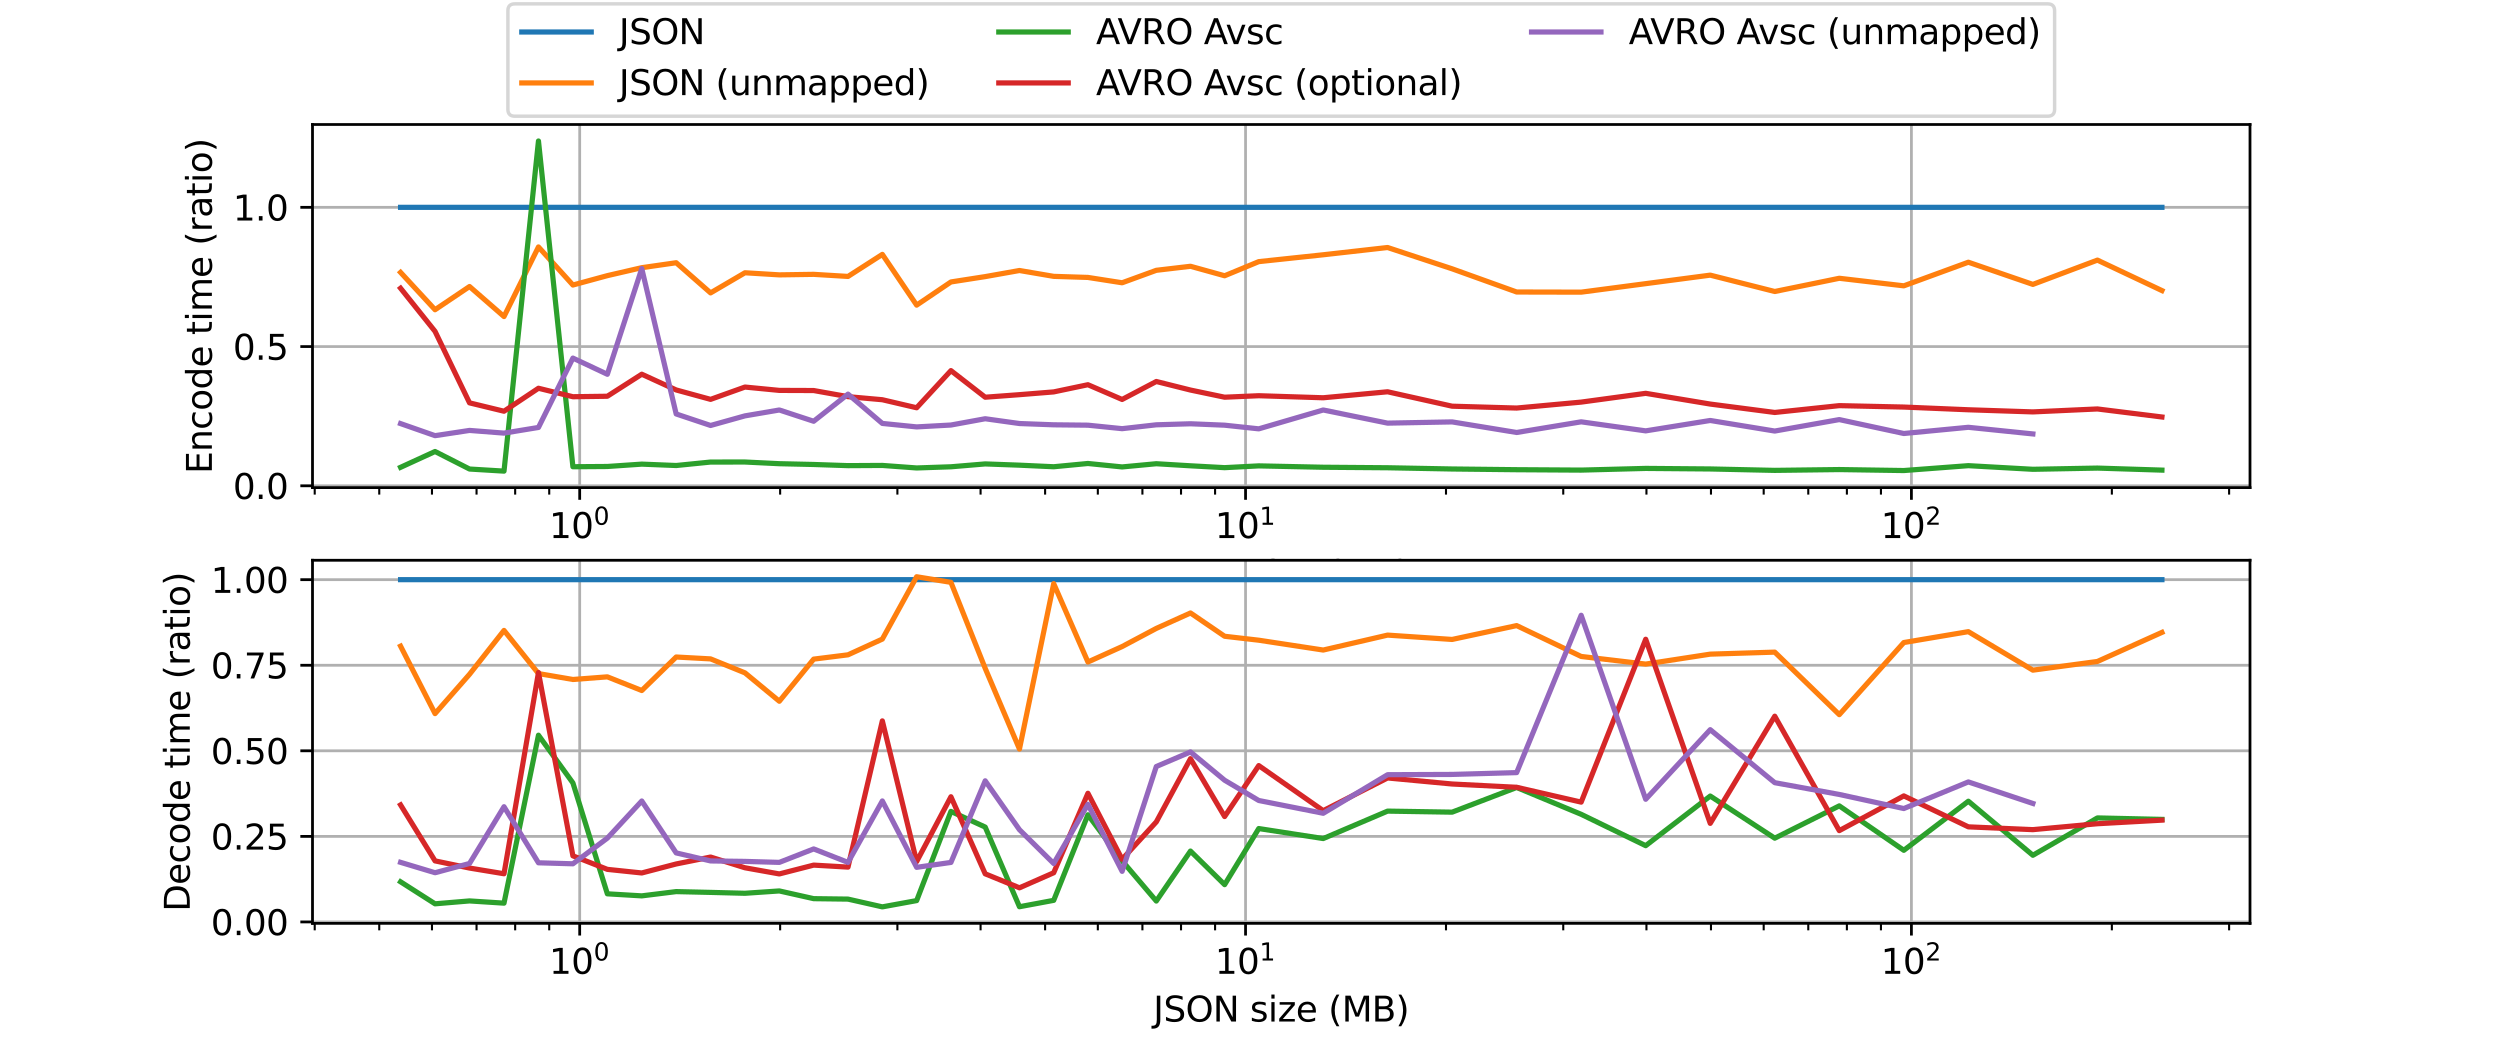 <?xml version="1.0" encoding="utf-8" standalone="no"?>
<!DOCTYPE svg PUBLIC "-//W3C//DTD SVG 1.1//EN"
  "http://www.w3.org/Graphics/SVG/1.1/DTD/svg11.dtd">
<svg xmlns:xlink="http://www.w3.org/1999/xlink" width="720pt" height="298.8pt" viewBox="0 0 720 298.8" xmlns="http://www.w3.org/2000/svg" version="1.1">
 <defs>
  <style type="text/css">*{stroke-linejoin: round; stroke-linecap: butt}</style>
 </defs>
 <g id="figure_1">
  <g id="patch_1">
   <path d="M 0 298.8 
L 720 298.8 
L 720 0 
L 0 0 
z
" style="fill: #ffffff"/>
  </g>
  <g id="axes_1">
   <g id="patch_2">
    <path d="M 90 140.436 
L 648 140.436 
L 648 35.856 
L 90 35.856 
z
" style="fill: #ffffff"/>
   </g>
   <g id="matplotlib.axis_1">
    <g id="xtick_1">
     <g id="line2d_1">
      <path d="M 166.951 140.436 
L 166.951 35.856 
" clip-path="url(#pbade0408e9)" style="fill: none; stroke: #b0b0b0; stroke-width: 0.8; stroke-linecap: square"/>
     </g>
     <g id="line2d_2">
      <defs>
       <path id="m03228a5af7" d="M 0 0 
L 0 3.5 
" style="stroke: #000000; stroke-width: 0.8"/>
      </defs>
      <g>
       <use xlink:href="#m03228a5af7" x="166.951" y="140.436" style="stroke: #000000; stroke-width: 0.8"/>
      </g>
     </g>
     <g id="text_1">
      <!-- $\mathdefault{10^{0}}$ -->
      <g transform="translate(158.151 155.034)scale(0.1 -0.1)">
       <defs>
        <path id="DejaVuSans-31" d="M 794 531 
L 1825 531 
L 1825 4091 
L 703 3866 
L 703 4441 
L 1819 4666 
L 2450 4666 
L 2450 531 
L 3481 531 
L 3481 0 
L 794 0 
L 794 531 
z
" transform="scale(0.016)"/>
        <path id="DejaVuSans-30" d="M 2034 4250 
Q 1547 4250 1301 3770 
Q 1056 3291 1056 2328 
Q 1056 1369 1301 889 
Q 1547 409 2034 409 
Q 2525 409 2770 889 
Q 3016 1369 3016 2328 
Q 3016 3291 2770 3770 
Q 2525 4250 2034 4250 
z
M 2034 4750 
Q 2819 4750 3233 4129 
Q 3647 3509 3647 2328 
Q 3647 1150 3233 529 
Q 2819 -91 2034 -91 
Q 1250 -91 836 529 
Q 422 1150 422 2328 
Q 422 3509 836 4129 
Q 1250 4750 2034 4750 
z
" transform="scale(0.016)"/>
       </defs>
       <use xlink:href="#DejaVuSans-31" transform="translate(0 0.766)"/>
       <use xlink:href="#DejaVuSans-30" transform="translate(63.623 0.766)"/>
       <use xlink:href="#DejaVuSans-30" transform="translate(128.203 39.047)scale(0.7)"/>
      </g>
     </g>
    </g>
    <g id="xtick_2">
     <g id="line2d_3">
      <path d="M 358.719 140.436 
L 358.719 35.856 
" clip-path="url(#pbade0408e9)" style="fill: none; stroke: #b0b0b0; stroke-width: 0.8; stroke-linecap: square"/>
     </g>
     <g id="line2d_4">
      <g>
       <use xlink:href="#m03228a5af7" x="358.719" y="140.436" style="stroke: #000000; stroke-width: 0.8"/>
      </g>
     </g>
     <g id="text_2">
      <!-- $\mathdefault{10^{1}}$ -->
      <g transform="translate(349.919 155.034)scale(0.1 -0.1)">
       <use xlink:href="#DejaVuSans-31" transform="translate(0 0.684)"/>
       <use xlink:href="#DejaVuSans-30" transform="translate(63.623 0.684)"/>
       <use xlink:href="#DejaVuSans-31" transform="translate(128.203 38.966)scale(0.7)"/>
      </g>
     </g>
    </g>
    <g id="xtick_3">
     <g id="line2d_5">
      <path d="M 550.487 140.436 
L 550.487 35.856 
" clip-path="url(#pbade0408e9)" style="fill: none; stroke: #b0b0b0; stroke-width: 0.8; stroke-linecap: square"/>
     </g>
     <g id="line2d_6">
      <g>
       <use xlink:href="#m03228a5af7" x="550.487" y="140.436" style="stroke: #000000; stroke-width: 0.8"/>
      </g>
     </g>
     <g id="text_3">
      <!-- $\mathdefault{10^{2}}$ -->
      <g transform="translate(541.687 155.034)scale(0.1 -0.1)">
       <defs>
        <path id="DejaVuSans-32" d="M 1228 531 
L 3431 531 
L 3431 0 
L 469 0 
L 469 531 
Q 828 903 1448 1529 
Q 2069 2156 2228 2338 
Q 2531 2678 2651 2914 
Q 2772 3150 2772 3378 
Q 2772 3750 2511 3984 
Q 2250 4219 1831 4219 
Q 1534 4219 1204 4116 
Q 875 4013 500 3803 
L 500 4441 
Q 881 4594 1212 4672 
Q 1544 4750 1819 4750 
Q 2544 4750 2975 4387 
Q 3406 4025 3406 3419 
Q 3406 3131 3298 2873 
Q 3191 2616 2906 2266 
Q 2828 2175 2409 1742 
Q 1991 1309 1228 531 
z
" transform="scale(0.016)"/>
       </defs>
       <use xlink:href="#DejaVuSans-31" transform="translate(0 0.766)"/>
       <use xlink:href="#DejaVuSans-30" transform="translate(63.623 0.766)"/>
       <use xlink:href="#DejaVuSans-32" transform="translate(128.203 39.047)scale(0.7)"/>
      </g>
     </g>
    </g>
    <g id="xtick_4">
     <g id="line2d_7">
      <defs>
       <path id="m20102ec4b7" d="M 0 0 
L 0 2 
" style="stroke: #000000; stroke-width: 0.6"/>
      </defs>
      <g>
       <use xlink:href="#m20102ec4b7" x="90.639" y="140.436" style="stroke: #000000; stroke-width: 0.6"/>
      </g>
     </g>
    </g>
    <g id="xtick_5">
     <g id="line2d_8">
      <g>
       <use xlink:href="#m20102ec4b7" x="109.223" y="140.436" style="stroke: #000000; stroke-width: 0.6"/>
      </g>
     </g>
    </g>
    <g id="xtick_6">
     <g id="line2d_9">
      <g>
       <use xlink:href="#m20102ec4b7" x="124.408" y="140.436" style="stroke: #000000; stroke-width: 0.6"/>
      </g>
     </g>
    </g>
    <g id="xtick_7">
     <g id="line2d_10">
      <g>
       <use xlink:href="#m20102ec4b7" x="137.246" y="140.436" style="stroke: #000000; stroke-width: 0.6"/>
      </g>
     </g>
    </g>
    <g id="xtick_8">
     <g id="line2d_11">
      <g>
       <use xlink:href="#m20102ec4b7" x="148.367" y="140.436" style="stroke: #000000; stroke-width: 0.6"/>
      </g>
     </g>
    </g>
    <g id="xtick_9">
     <g id="line2d_12">
      <g>
       <use xlink:href="#m20102ec4b7" x="158.176" y="140.436" style="stroke: #000000; stroke-width: 0.6"/>
      </g>
     </g>
    </g>
    <g id="xtick_10">
     <g id="line2d_13">
      <g>
       <use xlink:href="#m20102ec4b7" x="224.679" y="140.436" style="stroke: #000000; stroke-width: 0.6"/>
      </g>
     </g>
    </g>
    <g id="xtick_11">
     <g id="line2d_14">
      <g>
       <use xlink:href="#m20102ec4b7" x="258.448" y="140.436" style="stroke: #000000; stroke-width: 0.6"/>
      </g>
     </g>
    </g>
    <g id="xtick_12">
     <g id="line2d_15">
      <g>
       <use xlink:href="#m20102ec4b7" x="282.407" y="140.436" style="stroke: #000000; stroke-width: 0.6"/>
      </g>
     </g>
    </g>
    <g id="xtick_13">
     <g id="line2d_16">
      <g>
       <use xlink:href="#m20102ec4b7" x="300.991" y="140.436" style="stroke: #000000; stroke-width: 0.6"/>
      </g>
     </g>
    </g>
    <g id="xtick_14">
     <g id="line2d_17">
      <g>
       <use xlink:href="#m20102ec4b7" x="316.175" y="140.436" style="stroke: #000000; stroke-width: 0.6"/>
      </g>
     </g>
    </g>
    <g id="xtick_15">
     <g id="line2d_18">
      <g>
       <use xlink:href="#m20102ec4b7" x="329.014" y="140.436" style="stroke: #000000; stroke-width: 0.6"/>
      </g>
     </g>
    </g>
    <g id="xtick_16">
     <g id="line2d_19">
      <g>
       <use xlink:href="#m20102ec4b7" x="340.135" y="140.436" style="stroke: #000000; stroke-width: 0.6"/>
      </g>
     </g>
    </g>
    <g id="xtick_17">
     <g id="line2d_20">
      <g>
       <use xlink:href="#m20102ec4b7" x="349.944" y="140.436" style="stroke: #000000; stroke-width: 0.6"/>
      </g>
     </g>
    </g>
    <g id="xtick_18">
     <g id="line2d_21">
      <g>
       <use xlink:href="#m20102ec4b7" x="416.447" y="140.436" style="stroke: #000000; stroke-width: 0.6"/>
      </g>
     </g>
    </g>
    <g id="xtick_19">
     <g id="line2d_22">
      <g>
       <use xlink:href="#m20102ec4b7" x="450.215" y="140.436" style="stroke: #000000; stroke-width: 0.6"/>
      </g>
     </g>
    </g>
    <g id="xtick_20">
     <g id="line2d_23">
      <g>
       <use xlink:href="#m20102ec4b7" x="474.175" y="140.436" style="stroke: #000000; stroke-width: 0.6"/>
      </g>
     </g>
    </g>
    <g id="xtick_21">
     <g id="line2d_24">
      <g>
       <use xlink:href="#m20102ec4b7" x="492.759" y="140.436" style="stroke: #000000; stroke-width: 0.6"/>
      </g>
     </g>
    </g>
    <g id="xtick_22">
     <g id="line2d_25">
      <g>
       <use xlink:href="#m20102ec4b7" x="507.943" y="140.436" style="stroke: #000000; stroke-width: 0.6"/>
      </g>
     </g>
    </g>
    <g id="xtick_23">
     <g id="line2d_26">
      <g>
       <use xlink:href="#m20102ec4b7" x="520.782" y="140.436" style="stroke: #000000; stroke-width: 0.6"/>
      </g>
     </g>
    </g>
    <g id="xtick_24">
     <g id="line2d_27">
      <g>
       <use xlink:href="#m20102ec4b7" x="531.903" y="140.436" style="stroke: #000000; stroke-width: 0.6"/>
      </g>
     </g>
    </g>
    <g id="xtick_25">
     <g id="line2d_28">
      <g>
       <use xlink:href="#m20102ec4b7" x="541.712" y="140.436" style="stroke: #000000; stroke-width: 0.6"/>
      </g>
     </g>
    </g>
    <g id="xtick_26">
     <g id="line2d_29">
      <g>
       <use xlink:href="#m20102ec4b7" x="608.215" y="140.436" style="stroke: #000000; stroke-width: 0.6"/>
      </g>
     </g>
    </g>
    <g id="xtick_27">
     <g id="line2d_30">
      <g>
       <use xlink:href="#m20102ec4b7" x="641.983" y="140.436" style="stroke: #000000; stroke-width: 0.6"/>
      </g>
     </g>
    </g>
    <g id="text_4">
     <!-- JSON size (MB) -->
     <g transform="translate(332.155 168.713)scale(0.1 -0.1)">
      <defs>
       <path id="DejaVuSans-4a" d="M 628 4666 
L 1259 4666 
L 1259 325 
Q 1259 -519 939 -900 
Q 619 -1281 -91 -1281 
L -331 -1281 
L -331 -750 
L -134 -750 
Q 284 -750 456 -515 
Q 628 -281 628 325 
L 628 4666 
z
" transform="scale(0.016)"/>
       <path id="DejaVuSans-53" d="M 3425 4513 
L 3425 3897 
Q 3066 4069 2747 4153 
Q 2428 4238 2131 4238 
Q 1616 4238 1336 4038 
Q 1056 3838 1056 3469 
Q 1056 3159 1242 3001 
Q 1428 2844 1947 2747 
L 2328 2669 
Q 3034 2534 3370 2195 
Q 3706 1856 3706 1288 
Q 3706 609 3251 259 
Q 2797 -91 1919 -91 
Q 1588 -91 1214 -16 
Q 841 59 441 206 
L 441 856 
Q 825 641 1194 531 
Q 1563 422 1919 422 
Q 2459 422 2753 634 
Q 3047 847 3047 1241 
Q 3047 1584 2836 1778 
Q 2625 1972 2144 2069 
L 1759 2144 
Q 1053 2284 737 2584 
Q 422 2884 422 3419 
Q 422 4038 858 4394 
Q 1294 4750 2059 4750 
Q 2388 4750 2728 4690 
Q 3069 4631 3425 4513 
z
" transform="scale(0.016)"/>
       <path id="DejaVuSans-4f" d="M 2522 4238 
Q 1834 4238 1429 3725 
Q 1025 3213 1025 2328 
Q 1025 1447 1429 934 
Q 1834 422 2522 422 
Q 3209 422 3611 934 
Q 4013 1447 4013 2328 
Q 4013 3213 3611 3725 
Q 3209 4238 2522 4238 
z
M 2522 4750 
Q 3503 4750 4090 4092 
Q 4678 3434 4678 2328 
Q 4678 1225 4090 567 
Q 3503 -91 2522 -91 
Q 1538 -91 948 565 
Q 359 1222 359 2328 
Q 359 3434 948 4092 
Q 1538 4750 2522 4750 
z
" transform="scale(0.016)"/>
       <path id="DejaVuSans-4e" d="M 628 4666 
L 1478 4666 
L 3547 763 
L 3547 4666 
L 4159 4666 
L 4159 0 
L 3309 0 
L 1241 3903 
L 1241 0 
L 628 0 
L 628 4666 
z
" transform="scale(0.016)"/>
       <path id="DejaVuSans-20" transform="scale(0.016)"/>
       <path id="DejaVuSans-73" d="M 2834 3397 
L 2834 2853 
Q 2591 2978 2328 3040 
Q 2066 3103 1784 3103 
Q 1356 3103 1142 2972 
Q 928 2841 928 2578 
Q 928 2378 1081 2264 
Q 1234 2150 1697 2047 
L 1894 2003 
Q 2506 1872 2764 1633 
Q 3022 1394 3022 966 
Q 3022 478 2636 193 
Q 2250 -91 1575 -91 
Q 1294 -91 989 -36 
Q 684 19 347 128 
L 347 722 
Q 666 556 975 473 
Q 1284 391 1588 391 
Q 1994 391 2212 530 
Q 2431 669 2431 922 
Q 2431 1156 2273 1281 
Q 2116 1406 1581 1522 
L 1381 1569 
Q 847 1681 609 1914 
Q 372 2147 372 2553 
Q 372 3047 722 3315 
Q 1072 3584 1716 3584 
Q 2034 3584 2315 3537 
Q 2597 3491 2834 3397 
z
" transform="scale(0.016)"/>
       <path id="DejaVuSans-69" d="M 603 3500 
L 1178 3500 
L 1178 0 
L 603 0 
L 603 3500 
z
M 603 4863 
L 1178 4863 
L 1178 4134 
L 603 4134 
L 603 4863 
z
" transform="scale(0.016)"/>
       <path id="DejaVuSans-7a" d="M 353 3500 
L 3084 3500 
L 3084 2975 
L 922 459 
L 3084 459 
L 3084 0 
L 275 0 
L 275 525 
L 2438 3041 
L 353 3041 
L 353 3500 
z
" transform="scale(0.016)"/>
       <path id="DejaVuSans-65" d="M 3597 1894 
L 3597 1613 
L 953 1613 
Q 991 1019 1311 708 
Q 1631 397 2203 397 
Q 2534 397 2845 478 
Q 3156 559 3463 722 
L 3463 178 
Q 3153 47 2828 -22 
Q 2503 -91 2169 -91 
Q 1331 -91 842 396 
Q 353 884 353 1716 
Q 353 2575 817 3079 
Q 1281 3584 2069 3584 
Q 2775 3584 3186 3129 
Q 3597 2675 3597 1894 
z
M 3022 2063 
Q 3016 2534 2758 2815 
Q 2500 3097 2075 3097 
Q 1594 3097 1305 2825 
Q 1016 2553 972 2059 
L 3022 2063 
z
" transform="scale(0.016)"/>
       <path id="DejaVuSans-28" d="M 1984 4856 
Q 1566 4138 1362 3434 
Q 1159 2731 1159 2009 
Q 1159 1288 1364 580 
Q 1569 -128 1984 -844 
L 1484 -844 
Q 1016 -109 783 600 
Q 550 1309 550 2009 
Q 550 2706 781 3412 
Q 1013 4119 1484 4856 
L 1984 4856 
z
" transform="scale(0.016)"/>
       <path id="DejaVuSans-4d" d="M 628 4666 
L 1569 4666 
L 2759 1491 
L 3956 4666 
L 4897 4666 
L 4897 0 
L 4281 0 
L 4281 4097 
L 3078 897 
L 2444 897 
L 1241 4097 
L 1241 0 
L 628 0 
L 628 4666 
z
" transform="scale(0.016)"/>
       <path id="DejaVuSans-42" d="M 1259 2228 
L 1259 519 
L 2272 519 
Q 2781 519 3026 730 
Q 3272 941 3272 1375 
Q 3272 1813 3026 2020 
Q 2781 2228 2272 2228 
L 1259 2228 
z
M 1259 4147 
L 1259 2741 
L 2194 2741 
Q 2656 2741 2882 2914 
Q 3109 3088 3109 3444 
Q 3109 3797 2882 3972 
Q 2656 4147 2194 4147 
L 1259 4147 
z
M 628 4666 
L 2241 4666 
Q 2963 4666 3353 4366 
Q 3744 4066 3744 3513 
Q 3744 3084 3544 2831 
Q 3344 2578 2956 2516 
Q 3422 2416 3680 2098 
Q 3938 1781 3938 1306 
Q 3938 681 3513 340 
Q 3088 0 2303 0 
L 628 0 
L 628 4666 
z
" transform="scale(0.016)"/>
       <path id="DejaVuSans-29" d="M 513 4856 
L 1013 4856 
Q 1481 4119 1714 3412 
Q 1947 2706 1947 2009 
Q 1947 1309 1714 600 
Q 1481 -109 1013 -844 
L 513 -844 
Q 928 -128 1133 580 
Q 1338 1288 1338 2009 
Q 1338 2731 1133 3434 
Q 928 4138 513 4856 
z
" transform="scale(0.016)"/>
      </defs>
      <use xlink:href="#DejaVuSans-4a"/>
      <use xlink:href="#DejaVuSans-53" x="29.492"/>
      <use xlink:href="#DejaVuSans-4f" x="92.969"/>
      <use xlink:href="#DejaVuSans-4e" x="171.68"/>
      <use xlink:href="#DejaVuSans-20" x="246.484"/>
      <use xlink:href="#DejaVuSans-73" x="278.271"/>
      <use xlink:href="#DejaVuSans-69" x="330.371"/>
      <use xlink:href="#DejaVuSans-7a" x="358.154"/>
      <use xlink:href="#DejaVuSans-65" x="410.645"/>
      <use xlink:href="#DejaVuSans-20" x="472.168"/>
      <use xlink:href="#DejaVuSans-28" x="503.955"/>
      <use xlink:href="#DejaVuSans-4d" x="542.969"/>
      <use xlink:href="#DejaVuSans-42" x="629.248"/>
      <use xlink:href="#DejaVuSans-29" x="697.852"/>
     </g>
    </g>
   </g>
   <g id="matplotlib.axis_2">
    <g id="ytick_1">
     <g id="line2d_31">
      <path d="M 90 139.91 
L 648 139.91 
" clip-path="url(#pbade0408e9)" style="fill: none; stroke: #b0b0b0; stroke-width: 0.8; stroke-linecap: square"/>
     </g>
     <g id="line2d_32">
      <defs>
       <path id="m92917bcbde" d="M 0 0 
L -3.5 0 
" style="stroke: #000000; stroke-width: 0.8"/>
      </defs>
      <g>
       <use xlink:href="#m92917bcbde" x="90" y="139.91" style="stroke: #000000; stroke-width: 0.8"/>
      </g>
     </g>
     <g id="text_5">
      <!-- 0.0 -->
      <g transform="translate(67.097 143.709)scale(0.1 -0.1)">
       <defs>
        <path id="DejaVuSans-2e" d="M 684 794 
L 1344 794 
L 1344 0 
L 684 0 
L 684 794 
z
" transform="scale(0.016)"/>
       </defs>
       <use xlink:href="#DejaVuSans-30"/>
       <use xlink:href="#DejaVuSans-2e" x="63.623"/>
       <use xlink:href="#DejaVuSans-30" x="95.41"/>
      </g>
     </g>
    </g>
    <g id="ytick_2">
     <g id="line2d_33">
      <path d="M 90 99.813 
L 648 99.813 
" clip-path="url(#pbade0408e9)" style="fill: none; stroke: #b0b0b0; stroke-width: 0.8; stroke-linecap: square"/>
     </g>
     <g id="line2d_34">
      <g>
       <use xlink:href="#m92917bcbde" x="90" y="99.813" style="stroke: #000000; stroke-width: 0.8"/>
      </g>
     </g>
     <g id="text_6">
      <!-- 0.5 -->
      <g transform="translate(67.097 103.612)scale(0.1 -0.1)">
       <defs>
        <path id="DejaVuSans-35" d="M 691 4666 
L 3169 4666 
L 3169 4134 
L 1269 4134 
L 1269 2991 
Q 1406 3038 1543 3061 
Q 1681 3084 1819 3084 
Q 2600 3084 3056 2656 
Q 3513 2228 3513 1497 
Q 3513 744 3044 326 
Q 2575 -91 1722 -91 
Q 1428 -91 1123 -41 
Q 819 9 494 109 
L 494 744 
Q 775 591 1075 516 
Q 1375 441 1709 441 
Q 2250 441 2565 725 
Q 2881 1009 2881 1497 
Q 2881 1984 2565 2268 
Q 2250 2553 1709 2553 
Q 1456 2553 1204 2497 
Q 953 2441 691 2322 
L 691 4666 
z
" transform="scale(0.016)"/>
       </defs>
       <use xlink:href="#DejaVuSans-30"/>
       <use xlink:href="#DejaVuSans-2e" x="63.623"/>
       <use xlink:href="#DejaVuSans-35" x="95.41"/>
      </g>
     </g>
    </g>
    <g id="ytick_3">
     <g id="line2d_35">
      <path d="M 90 59.716 
L 648 59.716 
" clip-path="url(#pbade0408e9)" style="fill: none; stroke: #b0b0b0; stroke-width: 0.8; stroke-linecap: square"/>
     </g>
     <g id="line2d_36">
      <g>
       <use xlink:href="#m92917bcbde" x="90" y="59.716" style="stroke: #000000; stroke-width: 0.8"/>
      </g>
     </g>
     <g id="text_7">
      <!-- 1.0 -->
      <g transform="translate(67.097 63.515)scale(0.1 -0.1)">
       <use xlink:href="#DejaVuSans-31"/>
       <use xlink:href="#DejaVuSans-2e" x="63.623"/>
       <use xlink:href="#DejaVuSans-30" x="95.41"/>
      </g>
     </g>
    </g>
    <g id="text_8">
     <!-- Encode time (ratio) -->
     <g transform="translate(61.017 136.437)rotate(-90)scale(0.1 -0.1)">
      <defs>
       <path id="DejaVuSans-45" d="M 628 4666 
L 3578 4666 
L 3578 4134 
L 1259 4134 
L 1259 2753 
L 3481 2753 
L 3481 2222 
L 1259 2222 
L 1259 531 
L 3634 531 
L 3634 0 
L 628 0 
L 628 4666 
z
" transform="scale(0.016)"/>
       <path id="DejaVuSans-6e" d="M 3513 2113 
L 3513 0 
L 2938 0 
L 2938 2094 
Q 2938 2591 2744 2837 
Q 2550 3084 2163 3084 
Q 1697 3084 1428 2787 
Q 1159 2491 1159 1978 
L 1159 0 
L 581 0 
L 581 3500 
L 1159 3500 
L 1159 2956 
Q 1366 3272 1645 3428 
Q 1925 3584 2291 3584 
Q 2894 3584 3203 3211 
Q 3513 2838 3513 2113 
z
" transform="scale(0.016)"/>
       <path id="DejaVuSans-63" d="M 3122 3366 
L 3122 2828 
Q 2878 2963 2633 3030 
Q 2388 3097 2138 3097 
Q 1578 3097 1268 2742 
Q 959 2388 959 1747 
Q 959 1106 1268 751 
Q 1578 397 2138 397 
Q 2388 397 2633 464 
Q 2878 531 3122 666 
L 3122 134 
Q 2881 22 2623 -34 
Q 2366 -91 2075 -91 
Q 1284 -91 818 406 
Q 353 903 353 1747 
Q 353 2603 823 3093 
Q 1294 3584 2113 3584 
Q 2378 3584 2631 3529 
Q 2884 3475 3122 3366 
z
" transform="scale(0.016)"/>
       <path id="DejaVuSans-6f" d="M 1959 3097 
Q 1497 3097 1228 2736 
Q 959 2375 959 1747 
Q 959 1119 1226 758 
Q 1494 397 1959 397 
Q 2419 397 2687 759 
Q 2956 1122 2956 1747 
Q 2956 2369 2687 2733 
Q 2419 3097 1959 3097 
z
M 1959 3584 
Q 2709 3584 3137 3096 
Q 3566 2609 3566 1747 
Q 3566 888 3137 398 
Q 2709 -91 1959 -91 
Q 1206 -91 779 398 
Q 353 888 353 1747 
Q 353 2609 779 3096 
Q 1206 3584 1959 3584 
z
" transform="scale(0.016)"/>
       <path id="DejaVuSans-64" d="M 2906 2969 
L 2906 4863 
L 3481 4863 
L 3481 0 
L 2906 0 
L 2906 525 
Q 2725 213 2448 61 
Q 2172 -91 1784 -91 
Q 1150 -91 751 415 
Q 353 922 353 1747 
Q 353 2572 751 3078 
Q 1150 3584 1784 3584 
Q 2172 3584 2448 3432 
Q 2725 3281 2906 2969 
z
M 947 1747 
Q 947 1113 1208 752 
Q 1469 391 1925 391 
Q 2381 391 2643 752 
Q 2906 1113 2906 1747 
Q 2906 2381 2643 2742 
Q 2381 3103 1925 3103 
Q 1469 3103 1208 2742 
Q 947 2381 947 1747 
z
" transform="scale(0.016)"/>
       <path id="DejaVuSans-74" d="M 1172 4494 
L 1172 3500 
L 2356 3500 
L 2356 3053 
L 1172 3053 
L 1172 1153 
Q 1172 725 1289 603 
Q 1406 481 1766 481 
L 2356 481 
L 2356 0 
L 1766 0 
Q 1100 0 847 248 
Q 594 497 594 1153 
L 594 3053 
L 172 3053 
L 172 3500 
L 594 3500 
L 594 4494 
L 1172 4494 
z
" transform="scale(0.016)"/>
       <path id="DejaVuSans-6d" d="M 3328 2828 
Q 3544 3216 3844 3400 
Q 4144 3584 4550 3584 
Q 5097 3584 5394 3201 
Q 5691 2819 5691 2113 
L 5691 0 
L 5113 0 
L 5113 2094 
Q 5113 2597 4934 2840 
Q 4756 3084 4391 3084 
Q 3944 3084 3684 2787 
Q 3425 2491 3425 1978 
L 3425 0 
L 2847 0 
L 2847 2094 
Q 2847 2600 2669 2842 
Q 2491 3084 2119 3084 
Q 1678 3084 1418 2786 
Q 1159 2488 1159 1978 
L 1159 0 
L 581 0 
L 581 3500 
L 1159 3500 
L 1159 2956 
Q 1356 3278 1631 3431 
Q 1906 3584 2284 3584 
Q 2666 3584 2933 3390 
Q 3200 3197 3328 2828 
z
" transform="scale(0.016)"/>
       <path id="DejaVuSans-72" d="M 2631 2963 
Q 2534 3019 2420 3045 
Q 2306 3072 2169 3072 
Q 1681 3072 1420 2755 
Q 1159 2438 1159 1844 
L 1159 0 
L 581 0 
L 581 3500 
L 1159 3500 
L 1159 2956 
Q 1341 3275 1631 3429 
Q 1922 3584 2338 3584 
Q 2397 3584 2469 3576 
Q 2541 3569 2628 3553 
L 2631 2963 
z
" transform="scale(0.016)"/>
       <path id="DejaVuSans-61" d="M 2194 1759 
Q 1497 1759 1228 1600 
Q 959 1441 959 1056 
Q 959 750 1161 570 
Q 1363 391 1709 391 
Q 2188 391 2477 730 
Q 2766 1069 2766 1631 
L 2766 1759 
L 2194 1759 
z
M 3341 1997 
L 3341 0 
L 2766 0 
L 2766 531 
Q 2569 213 2275 61 
Q 1981 -91 1556 -91 
Q 1019 -91 701 211 
Q 384 513 384 1019 
Q 384 1609 779 1909 
Q 1175 2209 1959 2209 
L 2766 2209 
L 2766 2266 
Q 2766 2663 2505 2880 
Q 2244 3097 1772 3097 
Q 1472 3097 1187 3025 
Q 903 2953 641 2809 
L 641 3341 
Q 956 3463 1253 3523 
Q 1550 3584 1831 3584 
Q 2591 3584 2966 3190 
Q 3341 2797 3341 1997 
z
" transform="scale(0.016)"/>
      </defs>
      <use xlink:href="#DejaVuSans-45"/>
      <use xlink:href="#DejaVuSans-6e" x="63.184"/>
      <use xlink:href="#DejaVuSans-63" x="126.562"/>
      <use xlink:href="#DejaVuSans-6f" x="181.543"/>
      <use xlink:href="#DejaVuSans-64" x="242.725"/>
      <use xlink:href="#DejaVuSans-65" x="306.201"/>
      <use xlink:href="#DejaVuSans-20" x="367.725"/>
      <use xlink:href="#DejaVuSans-74" x="399.512"/>
      <use xlink:href="#DejaVuSans-69" x="438.721"/>
      <use xlink:href="#DejaVuSans-6d" x="466.504"/>
      <use xlink:href="#DejaVuSans-65" x="563.916"/>
      <use xlink:href="#DejaVuSans-20" x="625.439"/>
      <use xlink:href="#DejaVuSans-28" x="657.227"/>
      <use xlink:href="#DejaVuSans-72" x="696.24"/>
      <use xlink:href="#DejaVuSans-61" x="737.354"/>
      <use xlink:href="#DejaVuSans-74" x="798.633"/>
      <use xlink:href="#DejaVuSans-69" x="837.842"/>
      <use xlink:href="#DejaVuSans-6f" x="865.625"/>
      <use xlink:href="#DejaVuSans-29" x="926.807"/>
     </g>
    </g>
   </g>
   <g id="line2d_37">
    <path d="M 115.364 59.716 
L 125.293 59.716 
L 135.224 59.716 
L 145.153 59.716 
L 155.078 59.716 
L 164.998 59.716 
L 174.916 59.716 
L 184.83 59.716 
L 194.741 59.716 
L 204.647 59.716 
L 214.549 59.716 
L 224.447 59.716 
L 234.34 59.716 
L 244.229 59.716 
L 254.114 59.716 
L 263.994 59.716 
L 273.869 59.716 
L 283.739 59.716 
L 293.605 59.716 
L 303.465 59.716 
L 313.321 59.716 
L 323.171 59.716 
L 333.016 59.716 
L 342.857 59.716 
L 352.692 59.716 
L 362.523 59.716 
L 381.088 59.716 
L 399.626 59.716 
L 418.21 59.716 
L 436.794 59.716 
L 455.378 59.716 
L 473.963 59.716 
L 492.547 59.716 
L 511.131 59.716 
L 529.715 59.716 
L 548.299 59.716 
L 566.884 59.716 
L 585.468 59.716 
L 604.052 59.716 
L 622.636 59.716 
" clip-path="url(#pbade0408e9)" style="fill: none; stroke: #1f77b4; stroke-width: 1.5; stroke-linecap: square"/>
   </g>
   <g id="line2d_38">
    <path d="M 115.364 78.447 
L 125.293 89.199 
L 135.224 82.519 
L 145.153 91.162 
L 155.078 71.122 
L 164.998 82.087 
L 174.916 79.386 
L 184.83 77.093 
L 194.741 75.666 
L 204.647 84.352 
L 214.549 78.557 
L 224.447 79.162 
L 234.34 79.011 
L 244.229 79.613 
L 254.114 73.266 
L 263.994 87.877 
L 273.869 81.203 
L 283.739 79.664 
L 293.605 77.905 
L 303.465 79.59 
L 313.321 79.901 
L 323.171 81.439 
L 333.016 77.848 
L 342.857 76.689 
L 352.692 79.418 
L 362.523 75.349 
L 381.088 73.375 
L 399.626 71.282 
L 418.21 77.418 
L 436.794 84.096 
L 455.378 84.14 
L 473.963 81.693 
L 492.547 79.24 
L 511.131 83.953 
L 529.715 80.144 
L 548.299 82.32 
L 566.884 75.518 
L 585.468 81.907 
L 604.052 74.912 
L 622.636 83.684 
" clip-path="url(#pbade0408e9)" style="fill: none; stroke: #ff7f0e; stroke-width: 1.5; stroke-linecap: square"/>
   </g>
   <g id="line2d_39">
    <path d="M 115.364 134.589 
L 125.293 130.034 
L 135.224 135.08 
L 145.153 135.682 
L 155.078 40.61 
L 164.998 134.42 
L 174.916 134.346 
L 184.83 133.669 
L 194.741 134.067 
L 204.647 133.071 
L 214.549 133.06 
L 224.447 133.544 
L 234.34 133.77 
L 244.229 134.103 
L 254.114 134.045 
L 263.994 134.772 
L 273.869 134.435 
L 283.739 133.61 
L 293.605 133.97 
L 303.465 134.424 
L 313.321 133.484 
L 323.171 134.477 
L 333.016 133.553 
L 342.857 134.149 
L 352.692 134.685 
L 362.523 134.173 
L 381.088 134.567 
L 399.626 134.713 
L 418.21 135.068 
L 436.794 135.275 
L 455.378 135.39 
L 473.963 134.902 
L 492.547 135.06 
L 511.131 135.469 
L 529.715 135.233 
L 548.299 135.516 
L 566.884 134.111 
L 585.468 135.158 
L 604.052 134.809 
L 622.636 135.395 
" clip-path="url(#pbade0408e9)" style="fill: none; stroke: #2ca02c; stroke-width: 1.5; stroke-linecap: square"/>
   </g>
   <g id="line2d_40">
    <path d="M 115.364 83.013 
L 125.293 95.439 
L 135.224 116.024 
L 145.153 118.433 
L 155.078 111.817 
L 164.998 114.257 
L 174.916 114.12 
L 184.83 107.774 
L 194.741 112.308 
L 204.647 115.017 
L 214.549 111.471 
L 224.447 112.434 
L 234.34 112.474 
L 244.229 114.237 
L 254.114 115.124 
L 263.994 117.435 
L 273.869 106.739 
L 283.739 114.398 
L 293.605 113.664 
L 303.465 112.869 
L 313.321 110.798 
L 323.171 115.044 
L 333.016 109.87 
L 342.857 112.334 
L 352.692 114.394 
L 362.523 113.967 
L 381.088 114.556 
L 399.626 112.832 
L 418.21 116.983 
L 436.794 117.517 
L 455.378 115.806 
L 473.963 113.278 
L 492.547 116.37 
L 511.131 118.79 
L 529.715 116.823 
L 548.299 117.233 
L 566.884 118.014 
L 585.468 118.629 
L 604.052 117.778 
L 622.636 120.094 
" clip-path="url(#pbade0408e9)" style="fill: none; stroke: #d62728; stroke-width: 1.5; stroke-linecap: square"/>
   </g>
   <g id="line2d_41">
    <path d="M 115.364 121.994 
L 125.293 125.471 
L 135.224 123.961 
L 145.153 124.737 
L 155.078 123.107 
L 164.998 103.132 
L 174.916 107.792 
L 184.83 77.358 
L 194.741 119.221 
L 204.647 122.537 
L 214.549 119.769 
L 224.447 118.077 
L 234.34 121.321 
L 244.229 113.51 
L 254.114 121.948 
L 263.994 122.948 
L 273.869 122.408 
L 283.739 120.598 
L 293.605 121.976 
L 303.465 122.344 
L 313.321 122.453 
L 323.171 123.456 
L 333.016 122.344 
L 342.857 122.046 
L 352.692 122.454 
L 362.523 123.507 
L 381.088 118.077 
L 399.626 121.861 
L 418.21 121.509 
L 436.794 124.555 
L 455.378 121.487 
L 473.963 124.089 
L 492.547 121.096 
L 511.131 124.141 
L 529.715 120.841 
L 548.299 124.848 
L 566.884 123.063 
L 585.468 124.973 
" clip-path="url(#pbade0408e9)" style="fill: none; stroke: #9467bd; stroke-width: 1.5; stroke-linecap: square"/>
   </g>
   <g id="patch_3">
    <path d="M 90 140.436 
L 90 35.856 
" style="fill: none; stroke: #000000; stroke-width: 0.8; stroke-linejoin: miter; stroke-linecap: square"/>
   </g>
   <g id="patch_4">
    <path d="M 648 140.436 
L 648 35.856 
" style="fill: none; stroke: #000000; stroke-width: 0.8; stroke-linejoin: miter; stroke-linecap: square"/>
   </g>
   <g id="patch_5">
    <path d="M 90 140.436 
L 648 140.436 
" style="fill: none; stroke: #000000; stroke-width: 0.8; stroke-linejoin: miter; stroke-linecap: square"/>
   </g>
   <g id="patch_6">
    <path d="M 90 35.856 
L 648 35.856 
" style="fill: none; stroke: #000000; stroke-width: 0.8; stroke-linejoin: miter; stroke-linecap: square"/>
   </g>
   <g id="legend_1">
    <g id="patch_7">
     <path d="M 148.274 33.472 
L 589.726 33.472 
Q 591.726 33.472 591.726 31.472 
L 591.726 3.116 
Q 591.726 1.116 589.726 1.116 
L 148.274 1.116 
Q 146.274 1.116 146.274 3.116 
L 146.274 31.472 
Q 146.274 33.472 148.274 33.472 
z
" style="fill: #ffffff; opacity: 0.8; stroke: #cccccc; stroke-linejoin: miter"/>
    </g>
    <g id="line2d_42">
     <path d="M 150.274 9.214 
L 160.274 9.214 
L 170.274 9.214 
" style="fill: none; stroke: #1f77b4; stroke-width: 1.5; stroke-linecap: square"/>
    </g>
    <g id="text_9">
     <!-- JSON -->
     <g transform="translate(178.274 12.714)scale(0.1 -0.1)">
      <use xlink:href="#DejaVuSans-4a"/>
      <use xlink:href="#DejaVuSans-53" x="29.492"/>
      <use xlink:href="#DejaVuSans-4f" x="92.969"/>
      <use xlink:href="#DejaVuSans-4e" x="171.68"/>
     </g>
    </g>
    <g id="line2d_43">
     <path d="M 150.274 23.892 
L 160.274 23.892 
L 170.274 23.892 
" style="fill: none; stroke: #ff7f0e; stroke-width: 1.5; stroke-linecap: square"/>
    </g>
    <g id="text_10">
     <!-- JSON (unmapped) -->
     <g transform="translate(178.274 27.392)scale(0.1 -0.1)">
      <defs>
       <path id="DejaVuSans-75" d="M 544 1381 
L 544 3500 
L 1119 3500 
L 1119 1403 
Q 1119 906 1312 657 
Q 1506 409 1894 409 
Q 2359 409 2629 706 
Q 2900 1003 2900 1516 
L 2900 3500 
L 3475 3500 
L 3475 0 
L 2900 0 
L 2900 538 
Q 2691 219 2414 64 
Q 2138 -91 1772 -91 
Q 1169 -91 856 284 
Q 544 659 544 1381 
z
M 1991 3584 
L 1991 3584 
z
" transform="scale(0.016)"/>
       <path id="DejaVuSans-70" d="M 1159 525 
L 1159 -1331 
L 581 -1331 
L 581 3500 
L 1159 3500 
L 1159 2969 
Q 1341 3281 1617 3432 
Q 1894 3584 2278 3584 
Q 2916 3584 3314 3078 
Q 3713 2572 3713 1747 
Q 3713 922 3314 415 
Q 2916 -91 2278 -91 
Q 1894 -91 1617 61 
Q 1341 213 1159 525 
z
M 3116 1747 
Q 3116 2381 2855 2742 
Q 2594 3103 2138 3103 
Q 1681 3103 1420 2742 
Q 1159 2381 1159 1747 
Q 1159 1113 1420 752 
Q 1681 391 2138 391 
Q 2594 391 2855 752 
Q 3116 1113 3116 1747 
z
" transform="scale(0.016)"/>
      </defs>
      <use xlink:href="#DejaVuSans-4a"/>
      <use xlink:href="#DejaVuSans-53" x="29.492"/>
      <use xlink:href="#DejaVuSans-4f" x="92.969"/>
      <use xlink:href="#DejaVuSans-4e" x="171.68"/>
      <use xlink:href="#DejaVuSans-20" x="246.484"/>
      <use xlink:href="#DejaVuSans-28" x="278.271"/>
      <use xlink:href="#DejaVuSans-75" x="317.285"/>
      <use xlink:href="#DejaVuSans-6e" x="380.664"/>
      <use xlink:href="#DejaVuSans-6d" x="444.043"/>
      <use xlink:href="#DejaVuSans-61" x="541.455"/>
      <use xlink:href="#DejaVuSans-70" x="602.734"/>
      <use xlink:href="#DejaVuSans-70" x="666.211"/>
      <use xlink:href="#DejaVuSans-65" x="729.688"/>
      <use xlink:href="#DejaVuSans-64" x="791.211"/>
      <use xlink:href="#DejaVuSans-29" x="854.688"/>
     </g>
    </g>
    <g id="line2d_44">
     <path d="M 287.649 9.214 
L 297.649 9.214 
L 307.649 9.214 
" style="fill: none; stroke: #2ca02c; stroke-width: 1.5; stroke-linecap: square"/>
    </g>
    <g id="text_11">
     <!-- AVRO Avsc -->
     <g transform="translate(315.649 12.714)scale(0.1 -0.1)">
      <defs>
       <path id="DejaVuSans-41" d="M 2188 4044 
L 1331 1722 
L 3047 1722 
L 2188 4044 
z
M 1831 4666 
L 2547 4666 
L 4325 0 
L 3669 0 
L 3244 1197 
L 1141 1197 
L 716 0 
L 50 0 
L 1831 4666 
z
" transform="scale(0.016)"/>
       <path id="DejaVuSans-56" d="M 1831 0 
L 50 4666 
L 709 4666 
L 2188 738 
L 3669 4666 
L 4325 4666 
L 2547 0 
L 1831 0 
z
" transform="scale(0.016)"/>
       <path id="DejaVuSans-52" d="M 2841 2188 
Q 3044 2119 3236 1894 
Q 3428 1669 3622 1275 
L 4263 0 
L 3584 0 
L 2988 1197 
Q 2756 1666 2539 1819 
Q 2322 1972 1947 1972 
L 1259 1972 
L 1259 0 
L 628 0 
L 628 4666 
L 2053 4666 
Q 2853 4666 3247 4331 
Q 3641 3997 3641 3322 
Q 3641 2881 3436 2590 
Q 3231 2300 2841 2188 
z
M 1259 4147 
L 1259 2491 
L 2053 2491 
Q 2509 2491 2742 2702 
Q 2975 2913 2975 3322 
Q 2975 3731 2742 3939 
Q 2509 4147 2053 4147 
L 1259 4147 
z
" transform="scale(0.016)"/>
       <path id="DejaVuSans-76" d="M 191 3500 
L 800 3500 
L 1894 563 
L 2988 3500 
L 3597 3500 
L 2284 0 
L 1503 0 
L 191 3500 
z
" transform="scale(0.016)"/>
      </defs>
      <use xlink:href="#DejaVuSans-41"/>
      <use xlink:href="#DejaVuSans-56" x="62.033"/>
      <use xlink:href="#DejaVuSans-52" x="130.441"/>
      <use xlink:href="#DejaVuSans-4f" x="199.924"/>
      <use xlink:href="#DejaVuSans-20" x="278.635"/>
      <use xlink:href="#DejaVuSans-41" x="310.422"/>
      <use xlink:href="#DejaVuSans-76" x="372.955"/>
      <use xlink:href="#DejaVuSans-73" x="432.135"/>
      <use xlink:href="#DejaVuSans-63" x="484.234"/>
     </g>
    </g>
    <g id="line2d_45">
     <path d="M 287.649 23.892 
L 297.649 23.892 
L 307.649 23.892 
" style="fill: none; stroke: #d62728; stroke-width: 1.5; stroke-linecap: square"/>
    </g>
    <g id="text_12">
     <!-- AVRO Avsc (optional) -->
     <g transform="translate(315.649 27.392)scale(0.1 -0.1)">
      <defs>
       <path id="DejaVuSans-6c" d="M 603 4863 
L 1178 4863 
L 1178 0 
L 603 0 
L 603 4863 
z
" transform="scale(0.016)"/>
      </defs>
      <use xlink:href="#DejaVuSans-41"/>
      <use xlink:href="#DejaVuSans-56" x="62.033"/>
      <use xlink:href="#DejaVuSans-52" x="130.441"/>
      <use xlink:href="#DejaVuSans-4f" x="199.924"/>
      <use xlink:href="#DejaVuSans-20" x="278.635"/>
      <use xlink:href="#DejaVuSans-41" x="310.422"/>
      <use xlink:href="#DejaVuSans-76" x="372.955"/>
      <use xlink:href="#DejaVuSans-73" x="432.135"/>
      <use xlink:href="#DejaVuSans-63" x="484.234"/>
      <use xlink:href="#DejaVuSans-20" x="539.215"/>
      <use xlink:href="#DejaVuSans-28" x="571.002"/>
      <use xlink:href="#DejaVuSans-6f" x="610.016"/>
      <use xlink:href="#DejaVuSans-70" x="671.197"/>
      <use xlink:href="#DejaVuSans-74" x="734.674"/>
      <use xlink:href="#DejaVuSans-69" x="773.883"/>
      <use xlink:href="#DejaVuSans-6f" x="801.666"/>
      <use xlink:href="#DejaVuSans-6e" x="862.848"/>
      <use xlink:href="#DejaVuSans-61" x="926.227"/>
      <use xlink:href="#DejaVuSans-6c" x="987.506"/>
      <use xlink:href="#DejaVuSans-29" x="1015.289"/>
     </g>
    </g>
    <g id="line2d_46">
     <path d="M 441.08 9.214 
L 451.08 9.214 
L 461.08 9.214 
" style="fill: none; stroke: #9467bd; stroke-width: 1.5; stroke-linecap: square"/>
    </g>
    <g id="text_13">
     <!-- AVRO Avsc (unmapped) -->
     <g transform="translate(469.08 12.714)scale(0.1 -0.1)">
      <use xlink:href="#DejaVuSans-41"/>
      <use xlink:href="#DejaVuSans-56" x="62.033"/>
      <use xlink:href="#DejaVuSans-52" x="130.441"/>
      <use xlink:href="#DejaVuSans-4f" x="199.924"/>
      <use xlink:href="#DejaVuSans-20" x="278.635"/>
      <use xlink:href="#DejaVuSans-41" x="310.422"/>
      <use xlink:href="#DejaVuSans-76" x="372.955"/>
      <use xlink:href="#DejaVuSans-73" x="432.135"/>
      <use xlink:href="#DejaVuSans-63" x="484.234"/>
      <use xlink:href="#DejaVuSans-20" x="539.215"/>
      <use xlink:href="#DejaVuSans-28" x="571.002"/>
      <use xlink:href="#DejaVuSans-75" x="610.016"/>
      <use xlink:href="#DejaVuSans-6e" x="673.395"/>
      <use xlink:href="#DejaVuSans-6d" x="736.773"/>
      <use xlink:href="#DejaVuSans-61" x="834.186"/>
      <use xlink:href="#DejaVuSans-70" x="895.465"/>
      <use xlink:href="#DejaVuSans-70" x="958.941"/>
      <use xlink:href="#DejaVuSans-65" x="1022.418"/>
      <use xlink:href="#DejaVuSans-64" x="1083.941"/>
      <use xlink:href="#DejaVuSans-29" x="1147.418"/>
     </g>
    </g>
   </g>
  </g>
  <g id="axes_2">
   <g id="patch_8">
    <path d="M 90 265.932 
L 648 265.932 
L 648 161.352 
L 90 161.352 
z
" style="fill: #ffffff"/>
   </g>
   <g id="matplotlib.axis_3">
    <g id="xtick_28">
     <g id="line2d_47">
      <path d="M 166.951 265.932 
L 166.951 161.352 
" clip-path="url(#pd15005eb5b)" style="fill: none; stroke: #b0b0b0; stroke-width: 0.8; stroke-linecap: square"/>
     </g>
     <g id="line2d_48">
      <g>
       <use xlink:href="#m03228a5af7" x="166.951" y="265.932" style="stroke: #000000; stroke-width: 0.8"/>
      </g>
     </g>
     <g id="text_14">
      <!-- $\mathdefault{10^{0}}$ -->
      <g transform="translate(158.151 280.53)scale(0.1 -0.1)">
       <use xlink:href="#DejaVuSans-31" transform="translate(0 0.766)"/>
       <use xlink:href="#DejaVuSans-30" transform="translate(63.623 0.766)"/>
       <use xlink:href="#DejaVuSans-30" transform="translate(128.203 39.047)scale(0.7)"/>
      </g>
     </g>
    </g>
    <g id="xtick_29">
     <g id="line2d_49">
      <path d="M 358.719 265.932 
L 358.719 161.352 
" clip-path="url(#pd15005eb5b)" style="fill: none; stroke: #b0b0b0; stroke-width: 0.8; stroke-linecap: square"/>
     </g>
     <g id="line2d_50">
      <g>
       <use xlink:href="#m03228a5af7" x="358.719" y="265.932" style="stroke: #000000; stroke-width: 0.8"/>
      </g>
     </g>
     <g id="text_15">
      <!-- $\mathdefault{10^{1}}$ -->
      <g transform="translate(349.919 280.53)scale(0.1 -0.1)">
       <use xlink:href="#DejaVuSans-31" transform="translate(0 0.684)"/>
       <use xlink:href="#DejaVuSans-30" transform="translate(63.623 0.684)"/>
       <use xlink:href="#DejaVuSans-31" transform="translate(128.203 38.966)scale(0.7)"/>
      </g>
     </g>
    </g>
    <g id="xtick_30">
     <g id="line2d_51">
      <path d="M 550.487 265.932 
L 550.487 161.352 
" clip-path="url(#pd15005eb5b)" style="fill: none; stroke: #b0b0b0; stroke-width: 0.8; stroke-linecap: square"/>
     </g>
     <g id="line2d_52">
      <g>
       <use xlink:href="#m03228a5af7" x="550.487" y="265.932" style="stroke: #000000; stroke-width: 0.8"/>
      </g>
     </g>
     <g id="text_16">
      <!-- $\mathdefault{10^{2}}$ -->
      <g transform="translate(541.687 280.53)scale(0.1 -0.1)">
       <use xlink:href="#DejaVuSans-31" transform="translate(0 0.766)"/>
       <use xlink:href="#DejaVuSans-30" transform="translate(63.623 0.766)"/>
       <use xlink:href="#DejaVuSans-32" transform="translate(128.203 39.047)scale(0.7)"/>
      </g>
     </g>
    </g>
    <g id="xtick_31">
     <g id="line2d_53">
      <g>
       <use xlink:href="#m20102ec4b7" x="90.639" y="265.932" style="stroke: #000000; stroke-width: 0.6"/>
      </g>
     </g>
    </g>
    <g id="xtick_32">
     <g id="line2d_54">
      <g>
       <use xlink:href="#m20102ec4b7" x="109.223" y="265.932" style="stroke: #000000; stroke-width: 0.6"/>
      </g>
     </g>
    </g>
    <g id="xtick_33">
     <g id="line2d_55">
      <g>
       <use xlink:href="#m20102ec4b7" x="124.408" y="265.932" style="stroke: #000000; stroke-width: 0.6"/>
      </g>
     </g>
    </g>
    <g id="xtick_34">
     <g id="line2d_56">
      <g>
       <use xlink:href="#m20102ec4b7" x="137.246" y="265.932" style="stroke: #000000; stroke-width: 0.6"/>
      </g>
     </g>
    </g>
    <g id="xtick_35">
     <g id="line2d_57">
      <g>
       <use xlink:href="#m20102ec4b7" x="148.367" y="265.932" style="stroke: #000000; stroke-width: 0.6"/>
      </g>
     </g>
    </g>
    <g id="xtick_36">
     <g id="line2d_58">
      <g>
       <use xlink:href="#m20102ec4b7" x="158.176" y="265.932" style="stroke: #000000; stroke-width: 0.6"/>
      </g>
     </g>
    </g>
    <g id="xtick_37">
     <g id="line2d_59">
      <g>
       <use xlink:href="#m20102ec4b7" x="224.679" y="265.932" style="stroke: #000000; stroke-width: 0.6"/>
      </g>
     </g>
    </g>
    <g id="xtick_38">
     <g id="line2d_60">
      <g>
       <use xlink:href="#m20102ec4b7" x="258.448" y="265.932" style="stroke: #000000; stroke-width: 0.6"/>
      </g>
     </g>
    </g>
    <g id="xtick_39">
     <g id="line2d_61">
      <g>
       <use xlink:href="#m20102ec4b7" x="282.407" y="265.932" style="stroke: #000000; stroke-width: 0.6"/>
      </g>
     </g>
    </g>
    <g id="xtick_40">
     <g id="line2d_62">
      <g>
       <use xlink:href="#m20102ec4b7" x="300.991" y="265.932" style="stroke: #000000; stroke-width: 0.6"/>
      </g>
     </g>
    </g>
    <g id="xtick_41">
     <g id="line2d_63">
      <g>
       <use xlink:href="#m20102ec4b7" x="316.175" y="265.932" style="stroke: #000000; stroke-width: 0.6"/>
      </g>
     </g>
    </g>
    <g id="xtick_42">
     <g id="line2d_64">
      <g>
       <use xlink:href="#m20102ec4b7" x="329.014" y="265.932" style="stroke: #000000; stroke-width: 0.6"/>
      </g>
     </g>
    </g>
    <g id="xtick_43">
     <g id="line2d_65">
      <g>
       <use xlink:href="#m20102ec4b7" x="340.135" y="265.932" style="stroke: #000000; stroke-width: 0.6"/>
      </g>
     </g>
    </g>
    <g id="xtick_44">
     <g id="line2d_66">
      <g>
       <use xlink:href="#m20102ec4b7" x="349.944" y="265.932" style="stroke: #000000; stroke-width: 0.6"/>
      </g>
     </g>
    </g>
    <g id="xtick_45">
     <g id="line2d_67">
      <g>
       <use xlink:href="#m20102ec4b7" x="416.447" y="265.932" style="stroke: #000000; stroke-width: 0.6"/>
      </g>
     </g>
    </g>
    <g id="xtick_46">
     <g id="line2d_68">
      <g>
       <use xlink:href="#m20102ec4b7" x="450.215" y="265.932" style="stroke: #000000; stroke-width: 0.6"/>
      </g>
     </g>
    </g>
    <g id="xtick_47">
     <g id="line2d_69">
      <g>
       <use xlink:href="#m20102ec4b7" x="474.175" y="265.932" style="stroke: #000000; stroke-width: 0.6"/>
      </g>
     </g>
    </g>
    <g id="xtick_48">
     <g id="line2d_70">
      <g>
       <use xlink:href="#m20102ec4b7" x="492.759" y="265.932" style="stroke: #000000; stroke-width: 0.6"/>
      </g>
     </g>
    </g>
    <g id="xtick_49">
     <g id="line2d_71">
      <g>
       <use xlink:href="#m20102ec4b7" x="507.943" y="265.932" style="stroke: #000000; stroke-width: 0.6"/>
      </g>
     </g>
    </g>
    <g id="xtick_50">
     <g id="line2d_72">
      <g>
       <use xlink:href="#m20102ec4b7" x="520.782" y="265.932" style="stroke: #000000; stroke-width: 0.6"/>
      </g>
     </g>
    </g>
    <g id="xtick_51">
     <g id="line2d_73">
      <g>
       <use xlink:href="#m20102ec4b7" x="531.903" y="265.932" style="stroke: #000000; stroke-width: 0.6"/>
      </g>
     </g>
    </g>
    <g id="xtick_52">
     <g id="line2d_74">
      <g>
       <use xlink:href="#m20102ec4b7" x="541.712" y="265.932" style="stroke: #000000; stroke-width: 0.6"/>
      </g>
     </g>
    </g>
    <g id="xtick_53">
     <g id="line2d_75">
      <g>
       <use xlink:href="#m20102ec4b7" x="608.215" y="265.932" style="stroke: #000000; stroke-width: 0.6"/>
      </g>
     </g>
    </g>
    <g id="xtick_54">
     <g id="line2d_76">
      <g>
       <use xlink:href="#m20102ec4b7" x="641.983" y="265.932" style="stroke: #000000; stroke-width: 0.6"/>
      </g>
     </g>
    </g>
    <g id="text_17">
     <!-- JSON size (MB) -->
     <g transform="translate(332.155 294.209)scale(0.1 -0.1)">
      <use xlink:href="#DejaVuSans-4a"/>
      <use xlink:href="#DejaVuSans-53" x="29.492"/>
      <use xlink:href="#DejaVuSans-4f" x="92.969"/>
      <use xlink:href="#DejaVuSans-4e" x="171.68"/>
      <use xlink:href="#DejaVuSans-20" x="246.484"/>
      <use xlink:href="#DejaVuSans-73" x="278.271"/>
      <use xlink:href="#DejaVuSans-69" x="330.371"/>
      <use xlink:href="#DejaVuSans-7a" x="358.154"/>
      <use xlink:href="#DejaVuSans-65" x="410.645"/>
      <use xlink:href="#DejaVuSans-20" x="472.168"/>
      <use xlink:href="#DejaVuSans-28" x="503.955"/>
      <use xlink:href="#DejaVuSans-4d" x="542.969"/>
      <use xlink:href="#DejaVuSans-42" x="629.248"/>
      <use xlink:href="#DejaVuSans-29" x="697.852"/>
     </g>
    </g>
   </g>
   <g id="matplotlib.axis_4">
    <g id="ytick_4">
     <g id="line2d_77">
      <path d="M 90 265.522 
L 648 265.522 
" clip-path="url(#pd15005eb5b)" style="fill: none; stroke: #b0b0b0; stroke-width: 0.8; stroke-linecap: square"/>
     </g>
     <g id="line2d_78">
      <g>
       <use xlink:href="#m92917bcbde" x="90" y="265.522" style="stroke: #000000; stroke-width: 0.8"/>
      </g>
     </g>
     <g id="text_18">
      <!-- 0.00 -->
      <g transform="translate(60.734 269.321)scale(0.1 -0.1)">
       <use xlink:href="#DejaVuSans-30"/>
       <use xlink:href="#DejaVuSans-2e" x="63.623"/>
       <use xlink:href="#DejaVuSans-30" x="95.41"/>
       <use xlink:href="#DejaVuSans-30" x="159.033"/>
      </g>
     </g>
    </g>
    <g id="ytick_5">
     <g id="line2d_79">
      <path d="M 90 240.878 
L 648 240.878 
" clip-path="url(#pd15005eb5b)" style="fill: none; stroke: #b0b0b0; stroke-width: 0.8; stroke-linecap: square"/>
     </g>
     <g id="line2d_80">
      <g>
       <use xlink:href="#m92917bcbde" x="90" y="240.878" style="stroke: #000000; stroke-width: 0.8"/>
      </g>
     </g>
     <g id="text_19">
      <!-- 0.25 -->
      <g transform="translate(60.734 244.678)scale(0.1 -0.1)">
       <use xlink:href="#DejaVuSans-30"/>
       <use xlink:href="#DejaVuSans-2e" x="63.623"/>
       <use xlink:href="#DejaVuSans-32" x="95.41"/>
       <use xlink:href="#DejaVuSans-35" x="159.033"/>
      </g>
     </g>
    </g>
    <g id="ytick_6">
     <g id="line2d_81">
      <path d="M 90 216.235 
L 648 216.235 
" clip-path="url(#pd15005eb5b)" style="fill: none; stroke: #b0b0b0; stroke-width: 0.8; stroke-linecap: square"/>
     </g>
     <g id="line2d_82">
      <g>
       <use xlink:href="#m92917bcbde" x="90" y="216.235" style="stroke: #000000; stroke-width: 0.8"/>
      </g>
     </g>
     <g id="text_20">
      <!-- 0.50 -->
      <g transform="translate(60.734 220.034)scale(0.1 -0.1)">
       <use xlink:href="#DejaVuSans-30"/>
       <use xlink:href="#DejaVuSans-2e" x="63.623"/>
       <use xlink:href="#DejaVuSans-35" x="95.41"/>
       <use xlink:href="#DejaVuSans-30" x="159.033"/>
      </g>
     </g>
    </g>
    <g id="ytick_7">
     <g id="line2d_83">
      <path d="M 90 191.592 
L 648 191.592 
" clip-path="url(#pd15005eb5b)" style="fill: none; stroke: #b0b0b0; stroke-width: 0.8; stroke-linecap: square"/>
     </g>
     <g id="line2d_84">
      <g>
       <use xlink:href="#m92917bcbde" x="90" y="191.592" style="stroke: #000000; stroke-width: 0.8"/>
      </g>
     </g>
     <g id="text_21">
      <!-- 0.75 -->
      <g transform="translate(60.734 195.391)scale(0.1 -0.1)">
       <defs>
        <path id="DejaVuSans-37" d="M 525 4666 
L 3525 4666 
L 3525 4397 
L 1831 0 
L 1172 0 
L 2766 4134 
L 525 4134 
L 525 4666 
z
" transform="scale(0.016)"/>
       </defs>
       <use xlink:href="#DejaVuSans-30"/>
       <use xlink:href="#DejaVuSans-2e" x="63.623"/>
       <use xlink:href="#DejaVuSans-37" x="95.41"/>
       <use xlink:href="#DejaVuSans-35" x="159.033"/>
      </g>
     </g>
    </g>
    <g id="ytick_8">
     <g id="line2d_85">
      <path d="M 90 166.948 
L 648 166.948 
" clip-path="url(#pd15005eb5b)" style="fill: none; stroke: #b0b0b0; stroke-width: 0.8; stroke-linecap: square"/>
     </g>
     <g id="line2d_86">
      <g>
       <use xlink:href="#m92917bcbde" x="90" y="166.948" style="stroke: #000000; stroke-width: 0.8"/>
      </g>
     </g>
     <g id="text_22">
      <!-- 1.00 -->
      <g transform="translate(60.734 170.748)scale(0.1 -0.1)">
       <use xlink:href="#DejaVuSans-31"/>
       <use xlink:href="#DejaVuSans-2e" x="63.623"/>
       <use xlink:href="#DejaVuSans-30" x="95.41"/>
       <use xlink:href="#DejaVuSans-30" x="159.033"/>
      </g>
     </g>
    </g>
    <g id="text_23">
     <!-- Decode time (ratio) -->
     <g transform="translate(54.655 262.532)rotate(-90)scale(0.1 -0.1)">
      <defs>
       <path id="DejaVuSans-44" d="M 1259 4147 
L 1259 519 
L 2022 519 
Q 2988 519 3436 956 
Q 3884 1394 3884 2338 
Q 3884 3275 3436 3711 
Q 2988 4147 2022 4147 
L 1259 4147 
z
M 628 4666 
L 1925 4666 
Q 3281 4666 3915 4102 
Q 4550 3538 4550 2338 
Q 4550 1131 3912 565 
Q 3275 0 1925 0 
L 628 0 
L 628 4666 
z
" transform="scale(0.016)"/>
      </defs>
      <use xlink:href="#DejaVuSans-44"/>
      <use xlink:href="#DejaVuSans-65" x="77.002"/>
      <use xlink:href="#DejaVuSans-63" x="138.525"/>
      <use xlink:href="#DejaVuSans-6f" x="193.506"/>
      <use xlink:href="#DejaVuSans-64" x="254.688"/>
      <use xlink:href="#DejaVuSans-65" x="318.164"/>
      <use xlink:href="#DejaVuSans-20" x="379.688"/>
      <use xlink:href="#DejaVuSans-74" x="411.475"/>
      <use xlink:href="#DejaVuSans-69" x="450.684"/>
      <use xlink:href="#DejaVuSans-6d" x="478.467"/>
      <use xlink:href="#DejaVuSans-65" x="575.879"/>
      <use xlink:href="#DejaVuSans-20" x="637.402"/>
      <use xlink:href="#DejaVuSans-28" x="669.189"/>
      <use xlink:href="#DejaVuSans-72" x="708.203"/>
      <use xlink:href="#DejaVuSans-61" x="749.316"/>
      <use xlink:href="#DejaVuSans-74" x="810.596"/>
      <use xlink:href="#DejaVuSans-69" x="849.805"/>
      <use xlink:href="#DejaVuSans-6f" x="877.588"/>
      <use xlink:href="#DejaVuSans-29" x="938.77"/>
     </g>
    </g>
   </g>
   <g id="line2d_87">
    <path d="M 115.364 166.948 
L 125.293 166.948 
L 135.224 166.948 
L 145.153 166.948 
L 155.078 166.948 
L 164.998 166.948 
L 174.916 166.948 
L 184.83 166.948 
L 194.741 166.948 
L 204.647 166.948 
L 214.549 166.948 
L 224.447 166.948 
L 234.34 166.948 
L 244.229 166.948 
L 254.114 166.948 
L 263.994 166.948 
L 273.869 166.948 
L 283.739 166.948 
L 293.605 166.948 
L 303.465 166.948 
L 313.321 166.948 
L 323.171 166.948 
L 333.016 166.948 
L 342.857 166.948 
L 352.692 166.948 
L 362.523 166.948 
L 381.088 166.948 
L 399.626 166.948 
L 418.21 166.948 
L 436.794 166.948 
L 455.378 166.948 
L 473.963 166.948 
L 492.547 166.948 
L 511.131 166.948 
L 529.715 166.948 
L 548.299 166.948 
L 566.884 166.948 
L 585.468 166.948 
L 604.052 166.948 
L 622.636 166.948 
" clip-path="url(#pd15005eb5b)" style="fill: none; stroke: #1f77b4; stroke-width: 1.5; stroke-linecap: square"/>
   </g>
   <g id="line2d_88">
    <path d="M 115.364 186.091 
L 125.293 205.516 
L 135.224 194.191 
L 145.153 181.566 
L 155.078 193.991 
L 164.998 195.691 
L 174.916 194.932 
L 184.83 198.867 
L 194.741 189.219 
L 204.647 189.762 
L 214.549 193.781 
L 224.447 201.957 
L 234.34 189.83 
L 244.229 188.587 
L 254.114 184.057 
L 263.994 166.106 
L 273.869 167.715 
L 283.739 192.489 
L 293.605 215.726 
L 303.465 168.088 
L 313.321 190.654 
L 323.171 186.209 
L 333.016 180.981 
L 342.857 176.537 
L 352.692 183.245 
L 362.523 184.38 
L 381.088 187.212 
L 399.626 182.91 
L 418.21 184.161 
L 436.794 180.172 
L 455.378 189.058 
L 473.963 191.256 
L 492.547 188.392 
L 511.131 187.814 
L 529.715 205.816 
L 548.299 185.05 
L 566.884 181.915 
L 585.468 193.004 
L 604.052 190.503 
L 622.636 182.13 
" clip-path="url(#pd15005eb5b)" style="fill: none; stroke: #ff7f0e; stroke-width: 1.5; stroke-linecap: square"/>
   </g>
   <g id="line2d_89">
    <path d="M 115.364 253.958 
L 125.293 260.298 
L 135.224 259.465 
L 145.153 260.106 
L 155.078 211.741 
L 164.998 225.487 
L 174.916 257.419 
L 184.83 258.01 
L 194.741 256.781 
L 204.647 257.01 
L 214.549 257.265 
L 224.447 256.59 
L 234.34 258.814 
L 244.229 258.943 
L 254.114 261.178 
L 263.994 259.371 
L 273.869 233.686 
L 283.739 238.193 
L 293.605 261.14 
L 303.465 259.299 
L 313.321 234.657 
L 323.171 247.922 
L 333.016 259.498 
L 342.857 245.108 
L 352.692 254.776 
L 362.523 238.624 
L 381.088 241.503 
L 399.626 233.601 
L 418.21 233.9 
L 436.794 226.792 
L 455.378 234.521 
L 473.963 243.554 
L 492.547 229.262 
L 511.131 241.394 
L 529.715 232.091 
L 548.299 244.887 
L 566.884 230.753 
L 585.468 246.318 
L 604.052 235.56 
L 622.636 235.982 
" clip-path="url(#pd15005eb5b)" style="fill: none; stroke: #2ca02c; stroke-width: 1.5; stroke-linecap: square"/>
   </g>
   <g id="line2d_90">
    <path d="M 115.364 231.815 
L 125.293 247.934 
L 135.224 250.002 
L 145.153 251.641 
L 155.078 193.688 
L 164.998 246.482 
L 174.916 250.377 
L 184.83 251.415 
L 194.741 248.823 
L 204.647 246.828 
L 214.549 249.919 
L 224.447 251.693 
L 234.34 249.153 
L 244.229 249.724 
L 254.114 207.62 
L 263.994 248.14 
L 273.869 229.468 
L 283.739 251.663 
L 293.605 255.69 
L 303.465 251.357 
L 313.321 228.468 
L 323.171 247.478 
L 333.016 236.706 
L 342.857 218.503 
L 352.692 235.162 
L 362.523 220.491 
L 381.088 233.472 
L 399.626 224.053 
L 418.21 225.793 
L 436.794 226.737 
L 455.378 231.011 
L 473.963 184.11 
L 492.547 237.124 
L 511.131 206.269 
L 529.715 239.218 
L 548.299 229.219 
L 566.884 238.133 
L 585.468 238.938 
L 604.052 237.234 
L 622.636 236.202 
" clip-path="url(#pd15005eb5b)" style="fill: none; stroke: #d62728; stroke-width: 1.5; stroke-linecap: square"/>
   </g>
   <g id="line2d_91">
    <path d="M 115.364 248.355 
L 125.293 251.345 
L 135.224 248.681 
L 145.153 232.338 
L 155.078 248.485 
L 164.998 248.772 
L 174.916 241.382 
L 184.83 230.689 
L 194.741 245.639 
L 204.647 247.949 
L 214.549 248.084 
L 224.447 248.366 
L 234.34 244.492 
L 244.229 248.372 
L 254.114 230.677 
L 263.994 249.792 
L 273.869 248.38 
L 283.739 224.88 
L 293.605 238.958 
L 303.465 248.691 
L 313.321 231.636 
L 323.171 250.942 
L 333.016 220.756 
L 342.857 216.556 
L 352.692 224.706 
L 362.523 230.543 
L 381.088 234.225 
L 399.626 223.113 
L 418.21 223.035 
L 436.794 222.511 
L 455.378 177.203 
L 473.963 230.185 
L 492.547 210.149 
L 511.131 225.413 
L 529.715 228.803 
L 548.299 232.86 
L 566.884 225.193 
L 585.468 231.396 
" clip-path="url(#pd15005eb5b)" style="fill: none; stroke: #9467bd; stroke-width: 1.5; stroke-linecap: square"/>
   </g>
   <g id="patch_9">
    <path d="M 90 265.932 
L 90 161.352 
" style="fill: none; stroke: #000000; stroke-width: 0.8; stroke-linejoin: miter; stroke-linecap: square"/>
   </g>
   <g id="patch_10">
    <path d="M 648 265.932 
L 648 161.352 
" style="fill: none; stroke: #000000; stroke-width: 0.8; stroke-linejoin: miter; stroke-linecap: square"/>
   </g>
   <g id="patch_11">
    <path d="M 90 265.932 
L 648 265.932 
" style="fill: none; stroke: #000000; stroke-width: 0.8; stroke-linejoin: miter; stroke-linecap: square"/>
   </g>
   <g id="patch_12">
    <path d="M 90 161.352 
L 648 161.352 
" style="fill: none; stroke: #000000; stroke-width: 0.8; stroke-linejoin: miter; stroke-linecap: square"/>
   </g>
  </g>
 </g>
 <defs>
  <clipPath id="pbade0408e9">
   <rect x="90" y="35.856" width="558" height="104.58"/>
  </clipPath>
  <clipPath id="pd15005eb5b">
   <rect x="90" y="161.352" width="558" height="104.58"/>
  </clipPath>
 </defs>
</svg>
